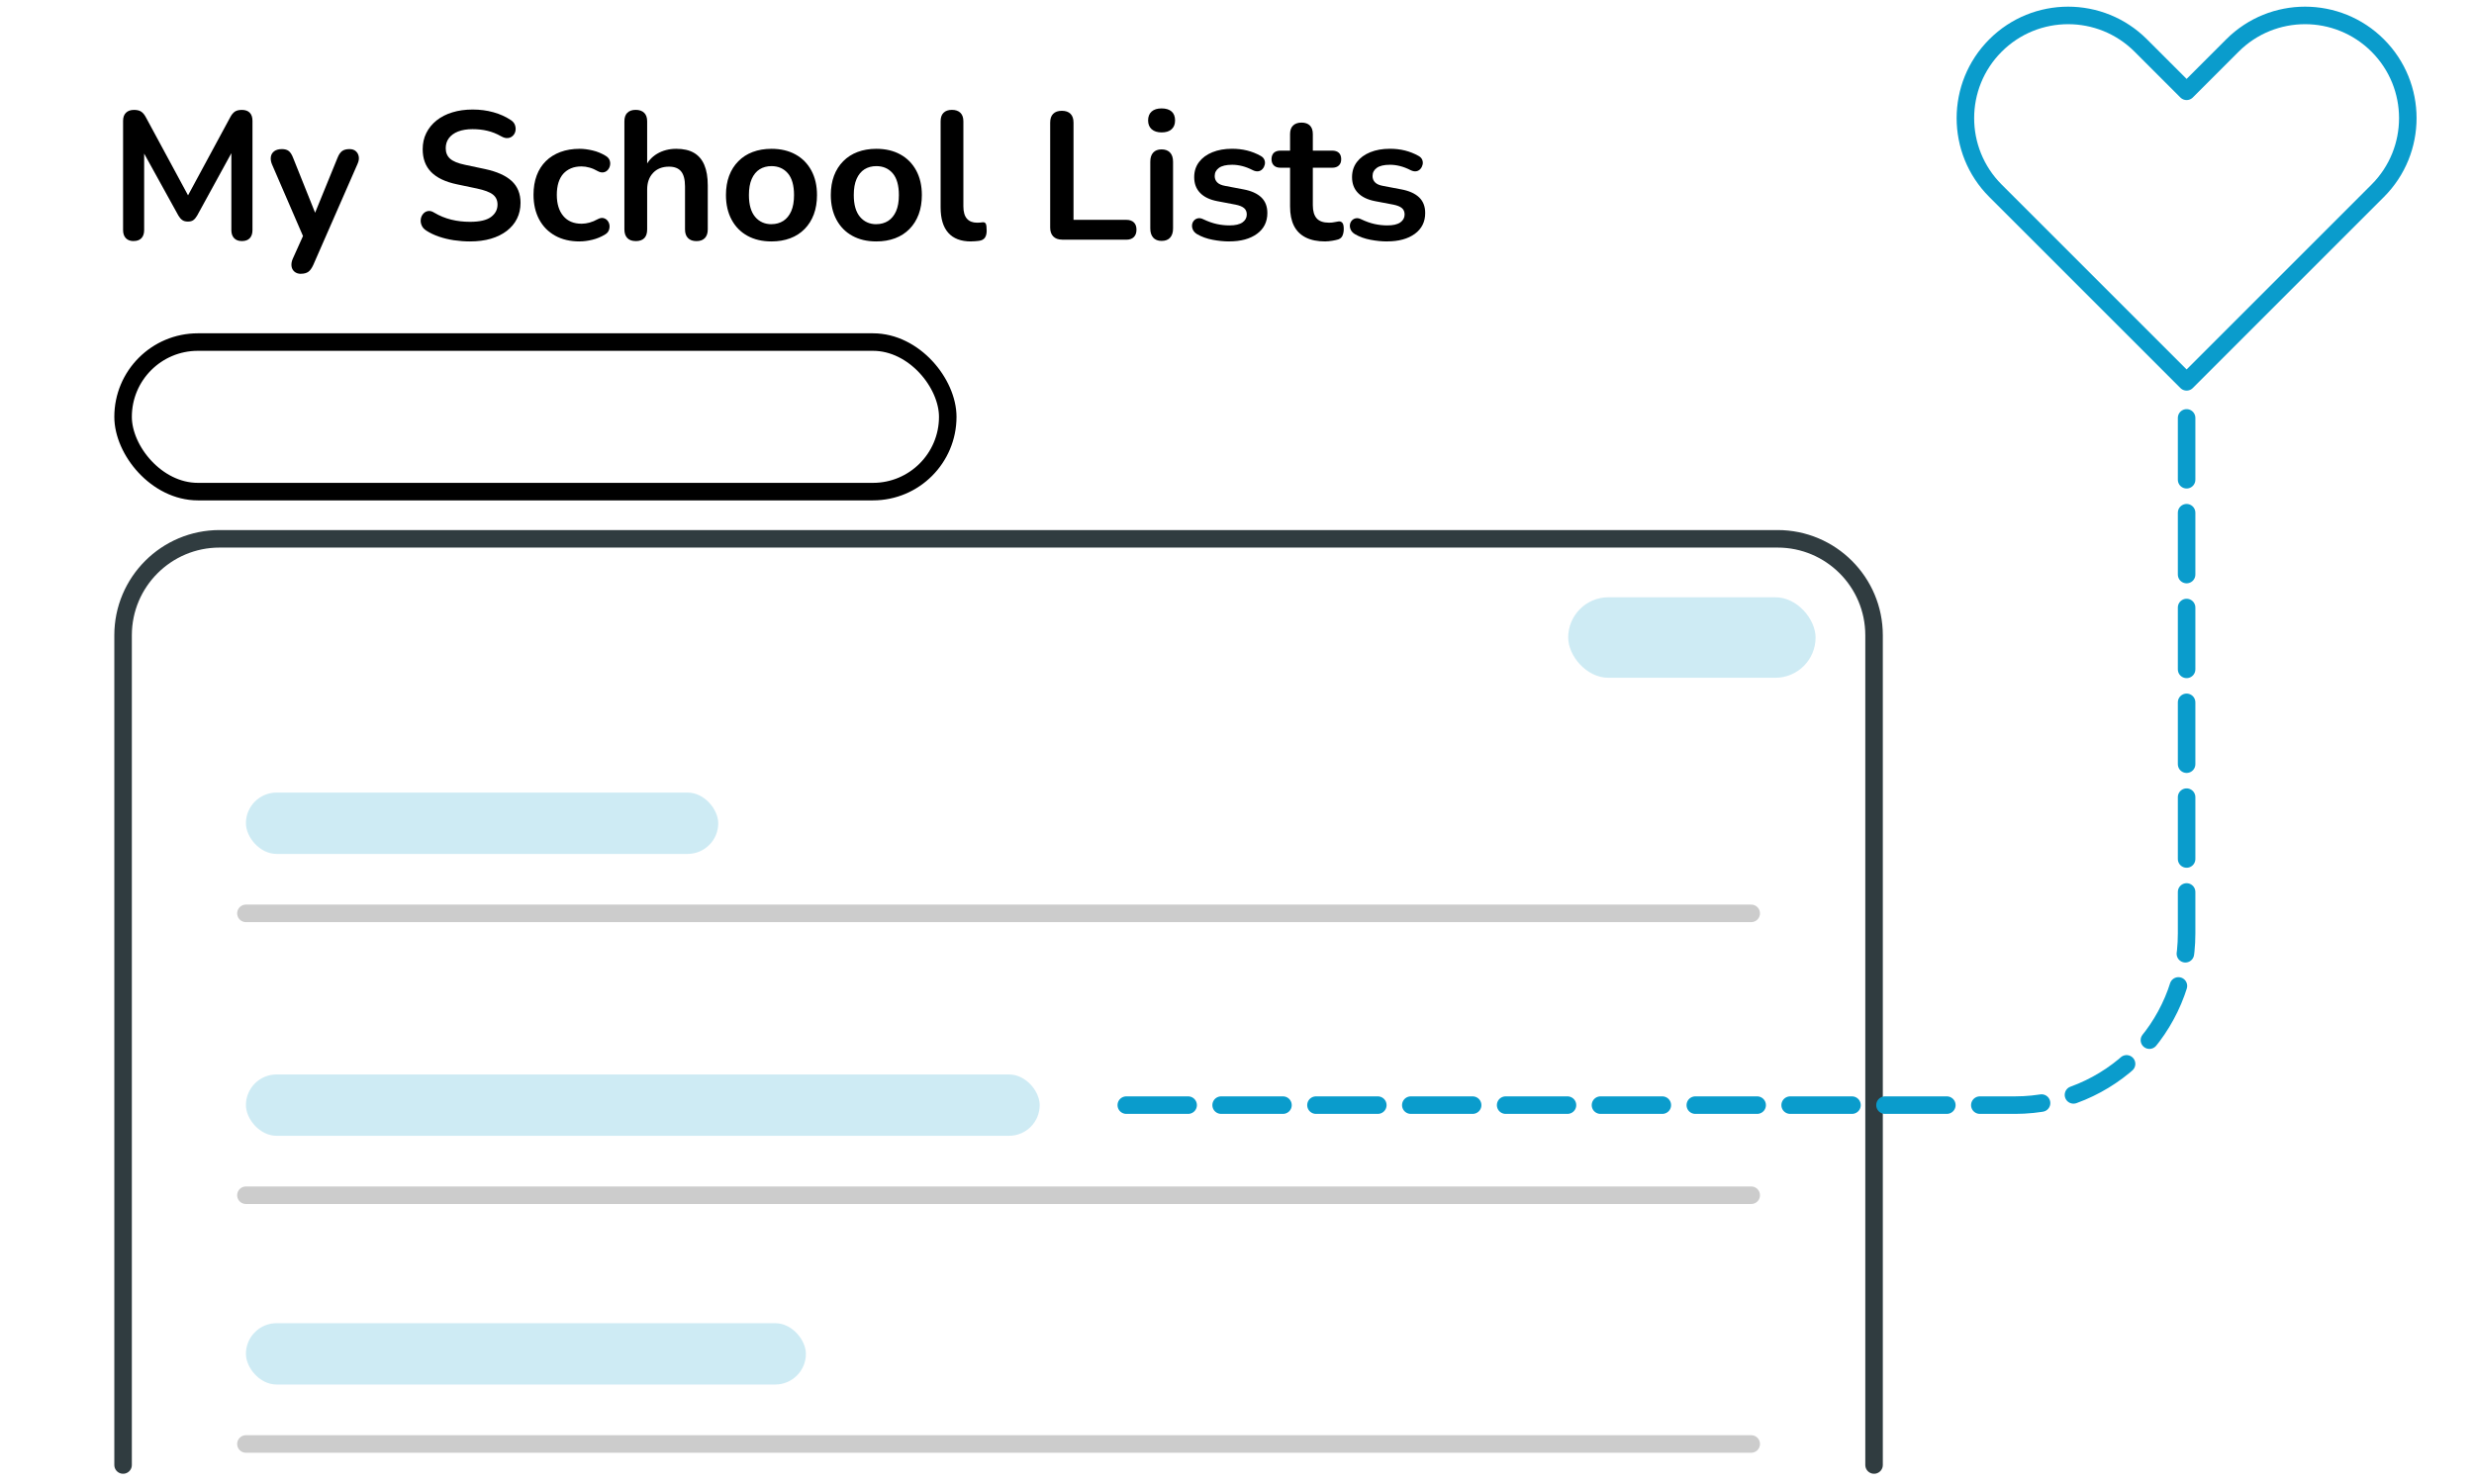 <?xml version="1.0" encoding="UTF-8"?>
<svg id="Layer_1" data-name="Layer 1" xmlns="http://www.w3.org/2000/svg" viewBox="0 0 600 360">
  <defs>
    <style>
      .cls-1, .cls-2, .cls-3, .cls-4, .cls-5 {
        fill: none;
      }

      .cls-1, .cls-2, .cls-3, .cls-5 {
        stroke-linecap: round;
        stroke-linejoin: round;
      }

      .cls-1, .cls-2, .cls-4, .cls-5 {
        stroke-width: 4.25px;
      }

      .cls-1, .cls-4 {
        stroke: #000;
      }

      .cls-1, .cls-6 {
        opacity: .2;
      }

      .cls-2 {
        stroke: #303c40;
      }

      .cls-7 {
        fill: #000;
      }

      .cls-7, .cls-6 {
        stroke-width: 0px;
      }

      .cls-3 {
        stroke-dasharray: 0 0 15 8;
        stroke-width: 4.25px;
      }

      .cls-3, .cls-5 {
        stroke: #0a9ccc;
      }

      .cls-4 {
        stroke-miterlimit: 10;
      }

      .cls-6 {
        fill: #0a9ccc;
      }
    </style>
  </defs>
  <g>
    <path class="cls-2" d="M29.85,355.39v-201.28c0-12.92,10.48-23.4,23.4-23.4h377.85c12.92,0,23.4,10.48,23.4,23.4v201.28"/>
    <rect class="cls-6" x="380.32" y="144.89" width="60" height="19.53" rx="9.77" ry="9.77"/>
  </g>
  <g>
    <path class="cls-7" d="M32.41,58.48c-.83,0-1.46-.24-1.9-.71-.44-.47-.66-1.12-.66-1.94v-26.53c0-.85.24-1.51.71-1.96.47-.46,1.12-.68,1.94-.68.74,0,1.32.14,1.74.42.43.28.82.76,1.17,1.43l10.9,20.18h-1.41l10.9-20.18c.35-.68.74-1.15,1.15-1.43.41-.28.99-.42,1.72-.42.82,0,1.46.23,1.9.68.44.46.66,1.11.66,1.96v26.53c0,.82-.21,1.47-.64,1.94-.43.47-1.07.71-1.92.71s-1.46-.24-1.9-.71c-.44-.47-.66-1.12-.66-1.94v-20.44h.97l-9.27,16.91c-.29.5-.6.87-.93,1.1-.32.24-.77.35-1.32.35s-1.02-.12-1.37-.38c-.35-.25-.66-.61-.93-1.08l-9.36-16.95h1.06v20.48c0,.82-.21,1.47-.64,1.94-.43.47-1.07.71-1.92.71Z"/>
    <path class="cls-7" d="M73.02,66.43c-.65,0-1.18-.17-1.59-.51-.41-.34-.66-.79-.73-1.35-.07-.56.02-1.15.29-1.77l3-6.67v2.3l-8.04-18.59c-.26-.65-.35-1.25-.26-1.81.09-.56.36-1.01.82-1.35s1.08-.51,1.88-.51c.68,0,1.22.15,1.63.46s.78.89,1.1,1.74l5.96,14.88h-1.33l6.09-14.92c.32-.82.71-1.39,1.15-1.7.44-.31,1.03-.46,1.77-.46.65,0,1.16.17,1.54.51.38.34.62.78.71,1.32.09.54-.01,1.14-.31,1.79l-10.73,24.5c-.38.82-.79,1.38-1.24,1.68-.44.29-1.02.44-1.72.44Z"/>
    <path class="cls-7" d="M113.99,58.57c-1.3,0-2.59-.1-3.89-.29-1.29-.19-2.52-.49-3.66-.88s-2.18-.89-3.09-1.48c-.53-.35-.9-.78-1.1-1.28-.21-.5-.27-.99-.2-1.48.07-.49.26-.91.57-1.28.31-.37.7-.6,1.17-.68.47-.09.99.04,1.54.4,1.29.77,2.66,1.32,4.11,1.68s2.96.53,4.55.53c2.32,0,4.02-.39,5.08-1.17,1.06-.78,1.59-1.79,1.59-3.02,0-1.03-.38-1.84-1.13-2.43-.75-.59-2.04-1.07-3.86-1.46l-4.86-1.02c-2.8-.59-4.88-1.58-6.25-2.98-1.37-1.4-2.05-3.24-2.05-5.54,0-1.44.29-2.75.88-3.93.59-1.18,1.42-2.19,2.49-3.05,1.07-.85,2.35-1.51,3.84-1.96,1.49-.46,3.13-.68,4.92-.68s3.44.22,5.03.66c1.59.44,3.02,1.09,4.28,1.94.47.32.79.72.95,1.19.16.47.2.93.11,1.39-.09.46-.29.85-.62,1.17-.32.32-.73.52-1.21.57-.49.06-1.04-.09-1.66-.44-1.09-.62-2.19-1.06-3.31-1.32-1.12-.27-2.33-.4-3.62-.4s-2.52.19-3.49.57c-.97.38-1.71.92-2.23,1.61-.52.69-.77,1.51-.77,2.45,0,1.06.35,1.91,1.06,2.54.71.63,1.91,1.13,3.62,1.48l4.81,1.02c2.91.62,5.08,1.59,6.51,2.91,1.43,1.32,2.14,3.09,2.14,5.3,0,1.41-.29,2.69-.86,3.84s-1.4,2.13-2.47,2.96c-1.07.82-2.36,1.46-3.86,1.9s-3.19.66-5.08.66Z"/>
    <path class="cls-7" d="M140.57,58.57c-2.27,0-4.24-.46-5.92-1.39s-2.97-2.24-3.89-3.95c-.91-1.71-1.37-3.71-1.37-6,0-1.74.26-3.29.77-4.66.51-1.37,1.26-2.53,2.23-3.49.97-.96,2.15-1.69,3.53-2.21,1.38-.51,2.93-.77,4.64-.77.97,0,2.02.13,3.16.4,1.13.26,2.2.71,3.2,1.32.47.29.78.65.93,1.06.15.41.18.83.09,1.26-.09.43-.27.79-.55,1.1s-.62.5-1.04.57c-.41.07-.87-.02-1.37-.29-.65-.38-1.31-.67-1.99-.86-.68-.19-1.32-.29-1.94-.29-.97,0-1.83.15-2.56.46-.74.31-1.36.75-1.88,1.32-.51.57-.9,1.29-1.17,2.14-.26.85-.4,1.84-.4,2.96,0,2.18.52,3.89,1.57,5.14,1.04,1.25,2.52,1.88,4.44,1.88.62,0,1.26-.09,1.92-.27.66-.18,1.33-.46,2.01-.84.5-.26.95-.35,1.35-.26s.73.29.99.6c.26.31.43.68.49,1.1.06.43,0,.85-.15,1.26-.16.41-.46.75-.91,1.02-.97.59-2,1.02-3.09,1.28-1.09.27-2.12.4-3.09.4Z"/>
    <path class="cls-7" d="M154.17,58.48c-.88,0-1.56-.24-2.03-.73-.47-.49-.71-1.18-.71-2.1v-26.22c0-.91.23-1.6.71-2.07.47-.47,1.15-.71,2.03-.71s1.57.24,2.05.71c.49.47.73,1.16.73,2.07v11.43h-.62c.65-1.56,1.66-2.74,3.02-3.55,1.37-.81,2.92-1.21,4.66-1.21s3.16.32,4.28.97c1.12.65,1.96,1.63,2.52,2.94.56,1.31.84,2.97.84,4.97v10.68c0,.91-.24,1.61-.71,2.1-.47.49-1.15.73-2.03.73s-1.57-.24-2.05-.73c-.49-.49-.73-1.18-.73-2.1v-10.42c0-1.68-.32-2.9-.95-3.66-.63-.77-1.61-1.15-2.94-1.15-1.62,0-2.91.51-3.86,1.52-.96,1.02-1.43,2.36-1.43,4.04v9.67c0,1.88-.93,2.83-2.78,2.83Z"/>
    <path class="cls-7" d="M187.1,58.57c-2.24,0-4.18-.46-5.83-1.37-1.65-.91-2.93-2.21-3.84-3.91-.91-1.69-1.37-3.69-1.37-5.98,0-1.74.26-3.29.77-4.66.51-1.37,1.26-2.55,2.23-3.53.97-.99,2.13-1.74,3.49-2.25,1.35-.51,2.87-.77,4.55-.77,2.24,0,4.18.46,5.83,1.37,1.65.91,2.93,2.21,3.84,3.89.91,1.68,1.37,3.66,1.37,5.96,0,1.74-.26,3.3-.77,4.68-.52,1.38-1.26,2.57-2.23,3.55-.97.99-2.13,1.74-3.49,2.25s-2.87.77-4.55.77ZM187.1,54.38c1.09,0,2.04-.27,2.87-.79.82-.53,1.46-1.32,1.92-2.36.46-1.04.68-2.35.68-3.91,0-2.35-.5-4.11-1.5-5.28-1-1.16-2.33-1.74-3.97-1.74-1.09,0-2.05.26-2.87.77-.82.52-1.46,1.3-1.92,2.34-.46,1.04-.68,2.35-.68,3.91,0,2.33.5,4.08,1.5,5.28,1,1.19,2.33,1.79,3.97,1.79Z"/>
    <path class="cls-7" d="M212.53,58.57c-2.24,0-4.18-.46-5.83-1.37-1.65-.91-2.93-2.21-3.84-3.91-.91-1.69-1.37-3.69-1.37-5.98,0-1.74.26-3.29.77-4.66.51-1.37,1.26-2.55,2.23-3.53.97-.99,2.13-1.74,3.49-2.25,1.35-.51,2.87-.77,4.55-.77,2.24,0,4.18.46,5.83,1.37,1.65.91,2.93,2.21,3.84,3.89.91,1.68,1.37,3.66,1.37,5.96,0,1.74-.26,3.3-.77,4.68-.52,1.38-1.26,2.57-2.23,3.55-.97.99-2.13,1.74-3.49,2.25s-2.87.77-4.55.77ZM212.53,54.38c1.09,0,2.04-.27,2.87-.79.82-.53,1.46-1.32,1.92-2.36.46-1.04.68-2.35.68-3.91,0-2.35-.5-4.11-1.5-5.28-1-1.16-2.33-1.74-3.97-1.74-1.09,0-2.05.26-2.87.77-.82.52-1.46,1.3-1.92,2.34-.46,1.04-.68,2.35-.68,3.91,0,2.33.5,4.08,1.5,5.28,1,1.19,2.33,1.79,3.97,1.79Z"/>
    <path class="cls-7" d="M235.49,58.57c-2.44,0-4.28-.7-5.52-2.1-1.24-1.4-1.85-3.45-1.85-6.16v-20.88c0-.91.23-1.6.71-2.07.47-.47,1.15-.71,2.03-.71s1.57.24,2.05.71c.49.47.73,1.16.73,2.07v20.62c0,1.35.29,2.35.86,3,.57.65,1.39.97,2.45.97.24,0,.46,0,.66-.02.21-.01.41-.04.62-.07.41-.06.69.05.84.33s.22.85.22,1.7c0,.74-.15,1.31-.44,1.72-.29.41-.78.66-1.46.75-.29.03-.6.06-.93.09-.32.03-.65.04-.97.04Z"/>
    <path class="cls-7" d="M257.56,58.13c-.91,0-1.62-.26-2.12-.77-.5-.51-.75-1.23-.75-2.14v-25.47c0-.94.24-1.66.73-2.14.49-.49,1.18-.73,2.1-.73s1.61.24,2.1.73c.49.49.73,1.2.73,2.14v23.58h12.8c.79,0,1.41.21,1.83.62.43.41.64,1,.64,1.77s-.21,1.36-.64,1.79c-.43.43-1.04.64-1.83.64h-15.58Z"/>
    <path class="cls-7" d="M281.71,32.12c-1.03,0-1.83-.26-2.41-.77-.57-.51-.86-1.23-.86-2.14s.29-1.66.86-2.16c.57-.5,1.38-.75,2.41-.75s1.87.25,2.43.75c.56.5.84,1.22.84,2.16s-.28,1.63-.84,2.14c-.56.52-1.37.77-2.43.77ZM281.71,58.44c-.88,0-1.56-.27-2.03-.79-.47-.53-.71-1.27-.71-2.21v-16.2c0-.97.23-1.71.71-2.23.47-.51,1.15-.77,2.03-.77s1.57.26,2.05.77c.49.52.73,1.26.73,2.23v16.2c0,.94-.24,1.68-.71,2.21s-1.16.79-2.08.79Z"/>
    <path class="cls-7" d="M298.13,58.57c-1.27,0-2.6-.13-4.02-.4-1.41-.26-2.68-.72-3.8-1.37-.47-.29-.8-.64-.99-1.04-.19-.4-.26-.79-.22-1.19.04-.4.19-.74.44-1.04.25-.29.57-.49.97-.57.4-.09.83-.01,1.3.22,1.18.56,2.28.95,3.31,1.17,1.03.22,2.04.33,3.05.33,1.41,0,2.46-.24,3.16-.73.69-.49,1.04-1.13,1.04-1.92,0-.68-.23-1.2-.68-1.57-.46-.37-1.14-.64-2.05-.82l-4.42-.84c-1.83-.35-3.22-1.02-4.17-2.01-.96-.99-1.43-2.26-1.43-3.82,0-1.41.39-2.63,1.17-3.66.78-1.03,1.86-1.82,3.24-2.38,1.38-.56,2.97-.84,4.77-.84,1.29,0,2.51.14,3.64.42,1.13.28,2.23.71,3.29,1.3.44.24.74.54.9.93.16.38.2.77.11,1.17-.09.4-.26.75-.53,1.06s-.6.5-.99.57c-.4.07-.85,0-1.35-.24-.91-.47-1.79-.81-2.63-1.02-.84-.21-1.64-.31-2.41-.31-1.44,0-2.51.25-3.2.75-.69.5-1.04,1.16-1.04,1.99,0,.62.21,1.13.62,1.54.41.41,1.04.69,1.9.84l4.42.84c1.91.35,3.36,1,4.35,1.94.99.94,1.48,2.21,1.48,3.8,0,2.15-.84,3.83-2.52,5.06-1.68,1.22-3.92,1.83-6.71,1.83Z"/>
    <path class="cls-7" d="M321.44,58.57c-1.91,0-3.51-.32-4.79-.97s-2.23-1.6-2.85-2.85c-.62-1.25-.93-2.8-.93-4.66v-9.4h-2.3c-.71,0-1.25-.18-1.63-.55-.38-.37-.57-.88-.57-1.52s.19-1.19.57-1.55c.38-.35.93-.53,1.63-.53h2.3v-4.02c0-.91.24-1.6.73-2.07.49-.47,1.17-.71,2.05-.71s1.56.24,2.03.71c.47.47.71,1.16.71,2.07v4.02h4.68c.71,0,1.25.18,1.63.53.38.35.57.87.57,1.55s-.19,1.16-.57,1.52c-.38.37-.93.55-1.63.55h-4.68v9.09c0,1.41.31,2.47.93,3.18.62.71,1.62,1.06,3,1.06.5,0,.94-.04,1.33-.13.38-.09.72-.15,1.01-.18.35-.03.65.08.88.33.23.25.35.76.35,1.52,0,.59-.1,1.11-.29,1.57-.19.46-.54.77-1.04.95-.38.12-.88.23-1.5.33-.62.1-1.16.15-1.63.15Z"/>
    <path class="cls-7" d="M336.41,58.57c-1.27,0-2.6-.13-4.02-.4-1.41-.26-2.68-.72-3.8-1.37-.47-.29-.8-.64-.99-1.04-.19-.4-.26-.79-.22-1.19.04-.4.19-.74.44-1.04.25-.29.57-.49.97-.57.4-.09.83-.01,1.3.22,1.18.56,2.28.95,3.31,1.17,1.03.22,2.04.33,3.05.33,1.41,0,2.46-.24,3.16-.73.69-.49,1.04-1.13,1.04-1.92,0-.68-.23-1.2-.68-1.57-.46-.37-1.14-.64-2.05-.82l-4.42-.84c-1.83-.35-3.22-1.02-4.17-2.01-.96-.99-1.43-2.26-1.43-3.82,0-1.41.39-2.63,1.17-3.66.78-1.03,1.86-1.82,3.24-2.38,1.38-.56,2.97-.84,4.77-.84,1.29,0,2.51.14,3.64.42,1.13.28,2.23.71,3.29,1.3.44.24.74.54.9.93.16.38.2.77.11,1.17-.09.4-.26.75-.53,1.06s-.6.5-.99.57c-.4.07-.85,0-1.35-.24-.91-.47-1.79-.81-2.63-1.02-.84-.21-1.64-.31-2.41-.31-1.44,0-2.51.25-3.2.75-.69.5-1.04,1.16-1.04,1.99,0,.62.21,1.13.62,1.54.41.41,1.04.69,1.9.84l4.42.84c1.91.35,3.36,1,4.35,1.94.99.94,1.48,2.21,1.48,3.8,0,2.15-.84,3.83-2.52,5.06-1.68,1.22-3.92,1.83-6.71,1.83Z"/>
  </g>
  <rect class="cls-4" x="29.85" y="82.98" width="200" height="36.28" rx="18.14" ry="18.14"/>
  <g>
    <rect class="cls-6" x="59.64" y="260.65" width="192.51" height="14.88" rx="7.44" ry="7.44"/>
    <line class="cls-1" x1="59.64" y1="289.95" x2="424.71" y2="289.95"/>
  </g>
  <g>
    <rect class="cls-6" x="59.64" y="192.27" width="114.55" height="14.88" rx="7.44" ry="7.44"/>
    <line class="cls-1" x1="59.64" y1="221.57" x2="424.71" y2="221.57"/>
  </g>
  <g>
    <rect class="cls-6" x="59.64" y="320.99" width="135.81" height="14.88" rx="7.44" ry="7.44"/>
    <line class="cls-1" x1="59.64" y1="350.29" x2="424.71" y2="350.29"/>
  </g>
  <path class="cls-5" d="M576.65,11.04h0c-9.73-9.73-25.51-9.73-35.24,0l-11.11,11.11-11.11-11.11c-9.73-9.73-25.51-9.73-35.24,0h0c-9.73,9.73-9.73,25.51,0,35.24l46.35,46.35,46.35-46.35c9.73-9.73,9.73-25.51,0-35.24Z"/>
  <path class="cls-3" d="M273.15,268.09h215.53c22.99,0,41.62-18.63,41.62-41.62v-125.63"/>
</svg>